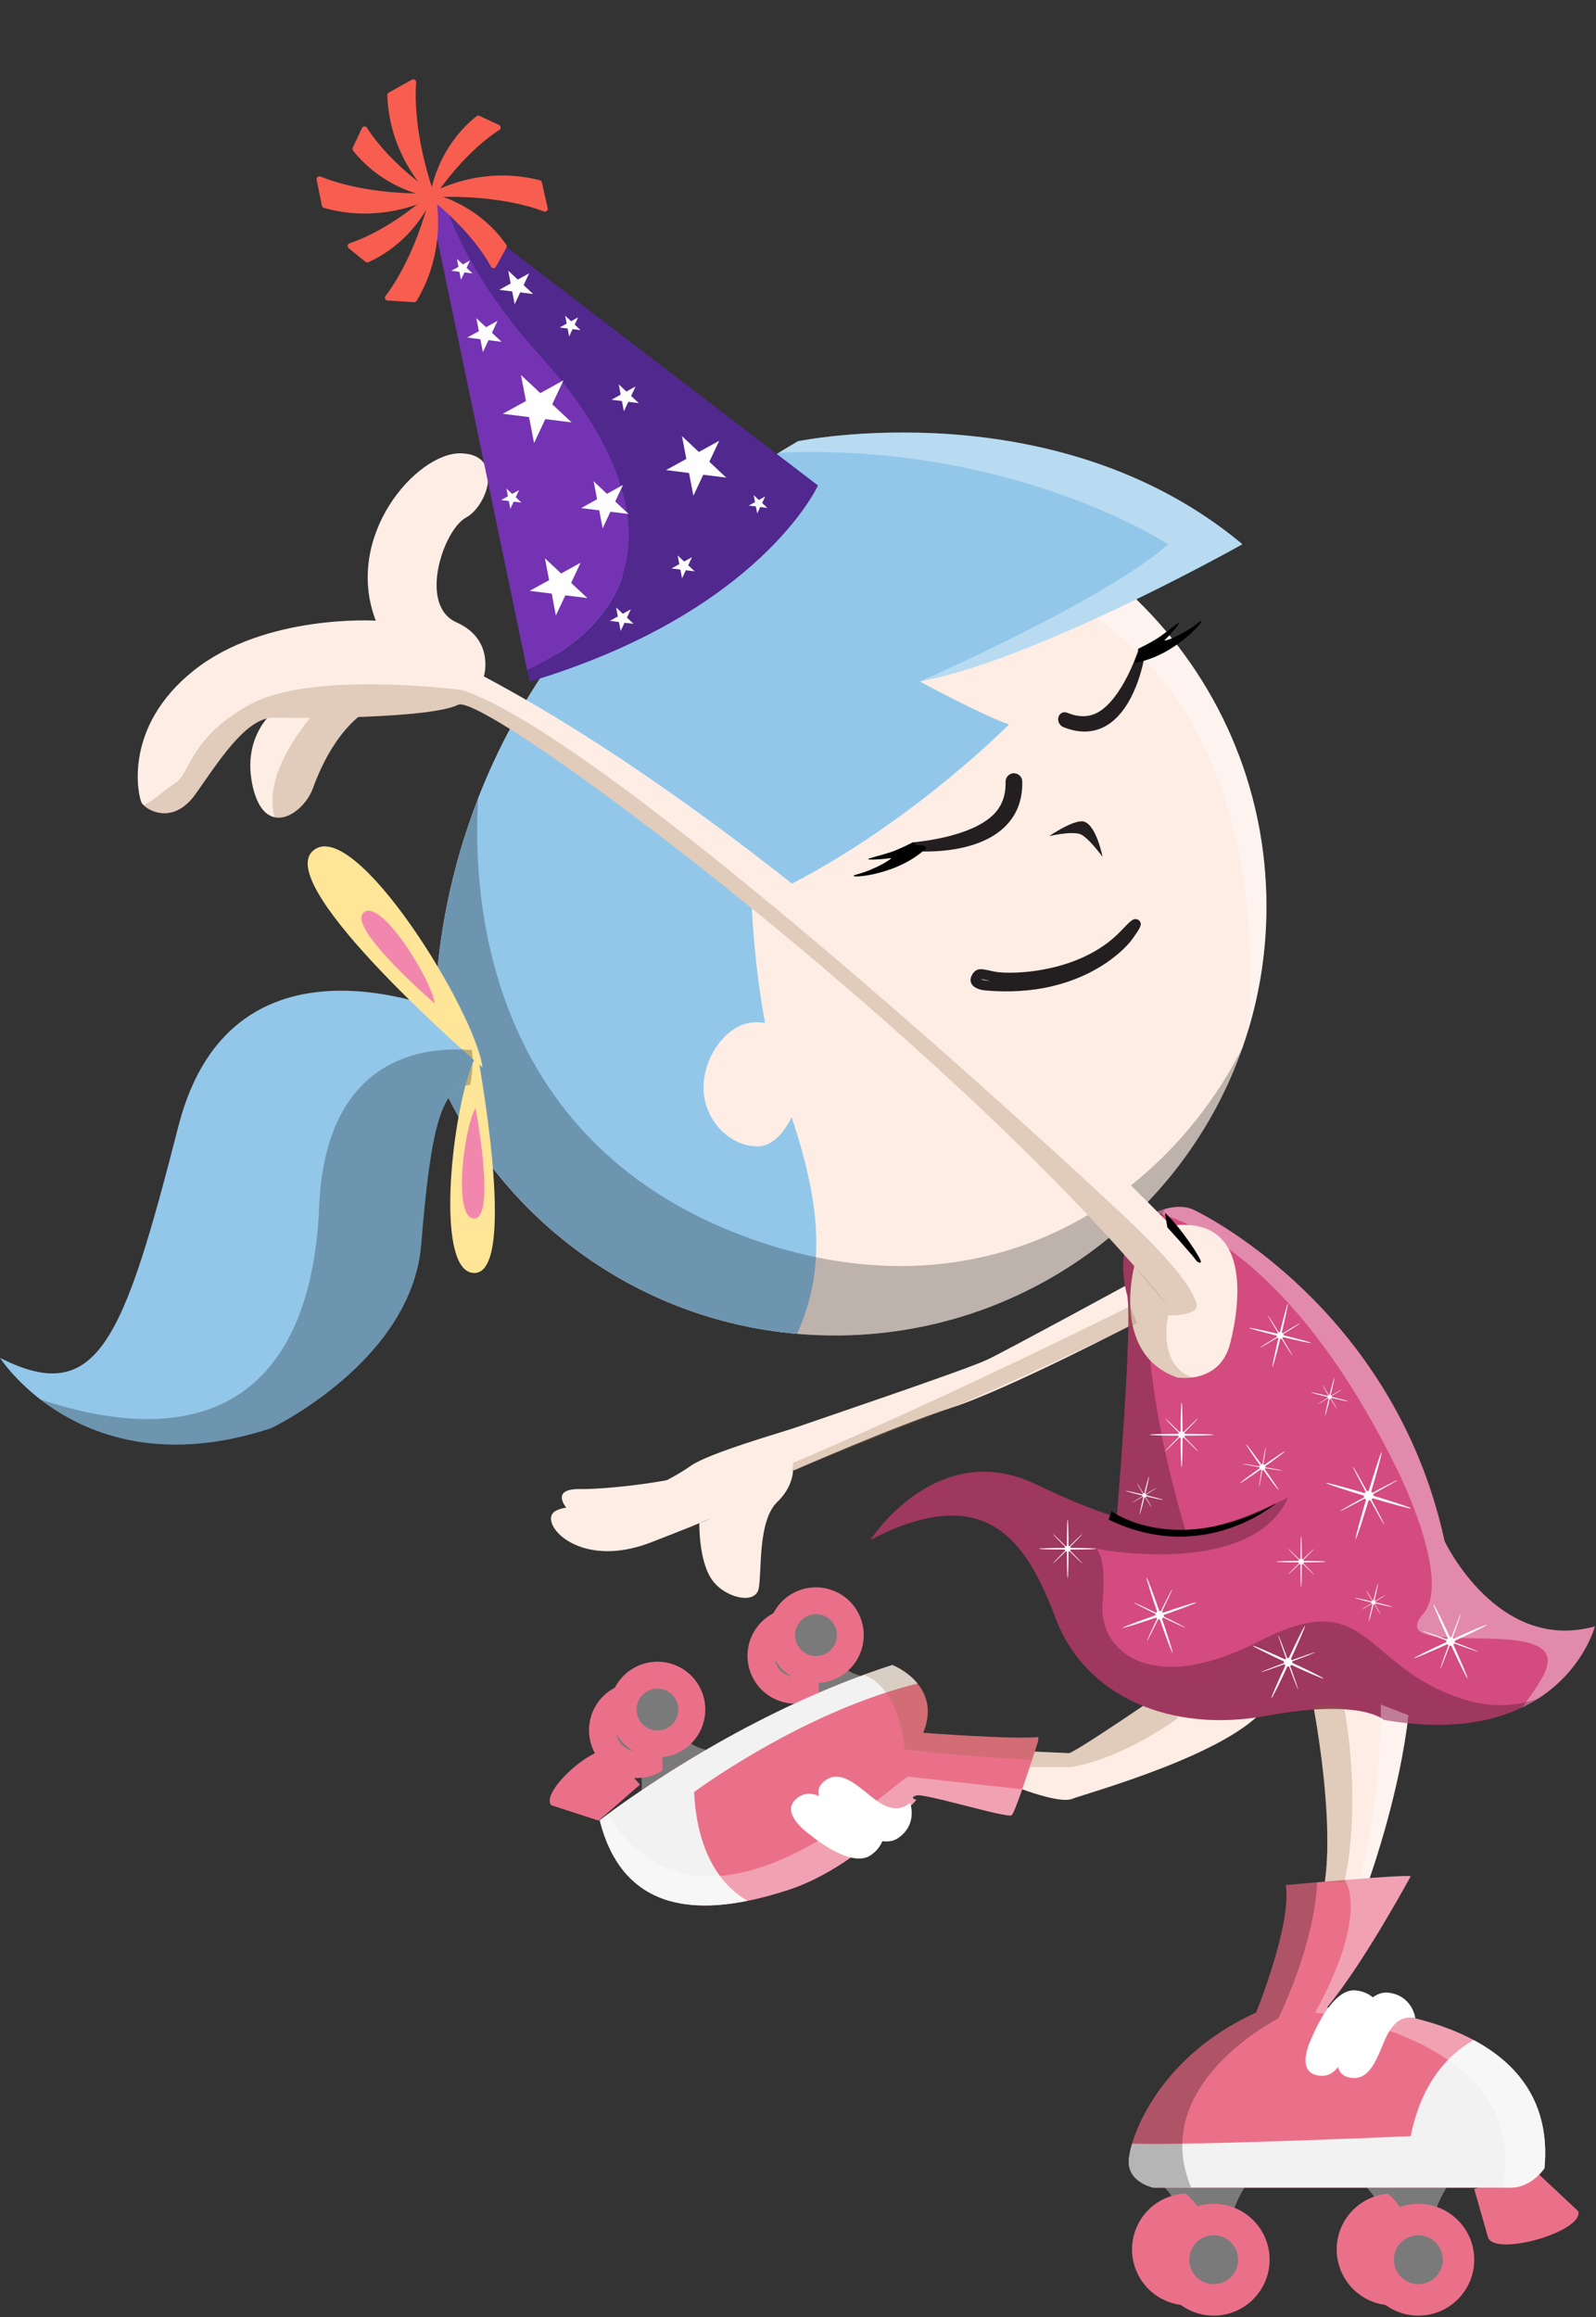 <?xml version="1.0" encoding="UTF-8"?> <svg xmlns="http://www.w3.org/2000/svg" width="310" height="450" viewBox="0 0 310 450" fill="none"><rect x="0" y="0" width="310" height="450" fill="#333333" stroke="none"/><g clip-path="url(#clip0_16_555)"><path d="M124.13 351.29C125.22 346.63 124.63 341.59 122.49 337.3L125.92 335.22C126.02 337.85 127.32 340.41 129.38 342.06C131.44 343.7 134.22 344.4 136.81 343.91L124.12 351.29H124.13Z" fill="#7A7A7A"></path><path d="M154.53 337.02C155.62 332.36 155.03 327.32 152.89 323.03L156.32 320.95C156.42 323.58 157.72 326.14 159.78 327.79C161.84 329.43 164.62 330.13 167.21 329.64L154.52 337.02H154.53Z" fill="#7A7A7A"></path><path d="M146.07 325.53C143.89 320.88 145.89 315.35 150.53 313.17C155.18 310.99 160.71 312.99 162.89 317.63C165.07 322.28 163.07 327.81 158.43 329.99C153.78 332.17 148.25 330.17 146.07 325.53Z" fill="#EA7089"></path><path d="M150.8 323.31C149.85 321.28 150.72 318.86 152.75 317.9C154.78 316.95 157.2 317.82 158.16 319.85C159.11 321.88 158.24 324.3 156.21 325.26C154.18 326.21 151.76 325.34 150.8 323.31Z" fill="#7A7A7A"></path><path d="M115.29 339.98C113.11 335.33 115.11 329.8 119.75 327.62C124.4 325.44 129.93 327.44 132.11 332.08C134.29 336.73 132.29 342.26 127.65 344.44C123.01 346.62 117.47 344.62 115.29 339.98Z" fill="#EA7089"></path><path d="M120.02 337.76C119.07 335.73 119.94 333.31 121.97 332.35C124 331.4 126.42 332.27 127.38 334.3C128.33 336.33 127.46 338.75 125.43 339.71C123.4 340.66 120.98 339.79 120.02 337.76Z" fill="#7A7A7A"></path><path d="M128.14 347.28C129.23 342.62 128.64 337.58 126.5 333.29L129.93 331.21C130.03 333.84 131.33 336.4 133.39 338.05C135.45 339.69 138.23 340.39 140.82 339.9L128.13 347.28H128.14Z" fill="#7A7A7A"></path><path d="M158.53 333.02C159.62 328.36 159.03 323.32 156.89 319.03L160.32 316.95C160.42 319.58 161.72 322.14 163.78 323.79C165.84 325.43 168.62 326.13 171.21 325.64L158.52 333.02H158.53Z" fill="#7A7A7A"></path><path d="M107.07 350.61C104.74 347.94 116.51 337.68 118.84 340.35L124.3 346.61L116.28 353.59L107.07 350.6V350.61Z" fill="#EA7089"></path><path d="M150.07 321.53C147.89 316.88 149.89 311.35 154.53 309.17C159.18 306.99 164.71 308.99 166.89 313.63C169.07 318.27 167.07 323.81 162.43 325.99C157.78 328.17 152.25 326.17 150.07 321.53Z" fill="#EA7089"></path><path d="M154.81 319.3C153.86 317.27 154.73 314.85 156.76 313.89C158.79 312.93 161.21 313.81 162.17 315.84C163.12 317.87 162.25 320.29 160.22 321.25C158.19 322.2 155.77 321.33 154.81 319.3Z" fill="#7A7A7A"></path><path d="M119.29 335.97C117.11 331.32 119.11 325.79 123.75 323.61C128.4 321.43 133.93 323.43 136.11 328.07C138.29 332.72 136.29 338.25 131.65 340.43C127 342.61 121.47 340.61 119.29 335.97Z" fill="#EA7089"></path><path d="M124.02 333.75C123.07 331.72 123.94 329.3 125.97 328.34C128 327.39 130.42 328.26 131.38 330.29C132.33 332.32 131.46 334.74 129.43 335.7C127.4 336.65 124.98 335.78 124.02 333.75Z" fill="#7A7A7A"></path><path d="M306.55 429.44C307.69 433.42 290.14 438.43 289 434.45L286.34 425.12L298.29 421.71L306.55 429.45V429.44Z" fill="#EA7089"></path><path d="M277.6 420.51C274.13 424.9 272.25 430.52 272.39 436.12L267.73 436.61C268.93 433.78 268.83 430.42 267.47 427.66C266.11 424.9 263.5 422.78 260.52 422.01L277.61 420.51H277.6Z" fill="#7A7A7A"></path><path d="M238.35 420.51C234.88 424.9 233 430.52 233.14 436.12L228.48 436.61C229.68 433.78 229.58 430.42 228.22 427.66C226.86 424.9 224.25 422.78 221.27 422.01L238.36 420.51H238.35Z" fill="#7A7A7A"></path><path d="M234.899 446.902C240.441 444.607 243.072 438.254 240.777 432.713C238.482 427.172 232.129 424.54 226.588 426.836C221.046 429.131 218.415 435.484 220.71 441.025C223.005 446.566 229.358 449.198 234.899 446.902Z" fill="#EA7089"></path><path d="M230.74 441.62C233.363 441.62 235.49 439.493 235.49 436.87C235.49 434.247 233.363 432.12 230.74 432.12C228.117 432.12 225.99 434.247 225.99 436.87C225.99 439.493 228.117 441.62 230.74 441.62Z" fill="#7A7A7A"></path><path d="M280.836 440.194C282.666 434.482 279.52 428.368 273.808 426.538C268.097 424.707 261.983 427.853 260.152 433.565C258.322 439.277 261.468 445.391 267.179 447.221C272.891 449.052 279.005 445.906 280.836 440.194Z" fill="#EA7089"></path><path d="M270.48 441.62C273.103 441.62 275.23 439.493 275.23 436.87C275.23 434.247 273.103 432.12 270.48 432.12C267.857 432.12 265.73 434.247 265.73 436.87C265.73 439.493 267.857 441.62 270.48 441.62Z" fill="#7A7A7A"></path><path d="M282.6 422.51C279.13 426.9 277.25 432.52 277.39 438.12L272.73 438.61C273.93 435.78 273.83 432.42 272.47 429.66C271.11 426.9 268.5 424.78 265.52 424.01L282.61 422.51H282.6Z" fill="#7A7A7A"></path><path d="M243.35 422.51C239.88 426.9 238 432.52 238.14 438.12L233.48 438.61C234.68 435.78 234.58 432.42 233.22 429.66C231.86 426.9 229.25 424.78 226.27 424.01L243.36 422.51H243.35Z" fill="#7A7A7A"></path><path d="M235.74 449.73C241.738 449.73 246.6 444.868 246.6 438.87C246.6 432.872 241.738 428.01 235.74 428.01C229.742 428.01 224.88 432.872 224.88 438.87C224.88 444.868 229.742 449.73 235.74 449.73Z" fill="#EA7089"></path><path d="M235.74 443.62C238.363 443.62 240.49 441.493 240.49 438.87C240.49 436.247 238.363 434.12 235.74 434.12C233.117 434.12 230.99 436.247 230.99 438.87C230.99 441.493 233.117 443.62 235.74 443.62Z" fill="#7A7A7A"></path><path d="M275.49 449.73C281.488 449.73 286.35 444.868 286.35 438.87C286.35 432.872 281.488 428.01 275.49 428.01C269.492 428.01 264.63 432.872 264.63 438.87C264.63 444.868 269.492 449.73 275.49 449.73Z" fill="#EA7089"></path><path d="M275.49 443.62C278.113 443.62 280.24 441.493 280.24 438.87C280.24 436.247 278.113 434.12 275.49 434.12C272.867 434.12 270.74 436.247 270.74 438.87C270.74 441.493 272.867 443.62 275.49 443.62Z" fill="#7A7A7A"></path><path d="M245.99 331.37C239.24 340.62 210.74 348.37 208.24 349.37C206.29 350.15 200.86 348.35 198.55 347.51C197.89 347.28 197.49 347.12 197.49 347.12L200 341.77L200.74 340.19H200.98L207.66 340.49C209.41 339.99 225.24 329.12 225.24 329.12C225.24 329.12 225.36 329.09 225.58 329.04C228.69 328.27 252.3 322.72 245.99 331.37Z" fill="#FDEDE5"></path><path d="M201.66 337.37V338.07C201.66 338.07 201.39 338.91 200.98 340.2C200.83 340.68 200.65 341.22 200.46 341.8L200.14 342.78L200 343.2C199.54 344.6 199.03 346.11 198.55 347.51C197.64 350.11 196.81 352.29 196.49 352.54C195.66 353.2 179.49 348.2 177.99 348.7C176.49 349.2 177.99 349.56 177.99 349.56C177.99 349.56 166.49 362.7 153.16 367.04C150.64 367.86 147.95 368.62 145.21 369.17H145.2C133.42 371.55 120.68 370.16 116.49 353.54C116.49 353.54 117.03 353.11 118.06 352.34C123.63 348.2 143.48 334.14 167.77 325.28C169.59 324.61 171.45 323.97 173.32 323.37C173.32 323.37 176.18 324.48 178.21 326.97C179.95 329.1 181.09 332.23 179.32 336.54C179.32 336.54 196.66 337.87 201.66 337.37Z" fill="#EA7089"></path><path d="M172.09 328.72C152.03 335.22 134.82 348.04 134.82 348.04C135.19 355.78 137.3 360.92 139.83 364.33C141.57 366.68 143.51 368.19 145.2 369.17C133.42 371.55 120.68 370.16 116.49 353.54C116.49 353.54 117.03 353.11 118.06 352.34C123.63 348.2 143.48 334.14 167.77 325.28C169.59 324.61 171.45 323.97 173.32 323.37C173.32 323.37 176.18 324.48 178.21 326.97C176.15 327.48 174.1 328.07 172.09 328.72Z" fill="#F2F2F2"></path><path d="M171.45 353.44C171.45 353.44 173.07 357.6 169.11 360.32C165.15 363.04 157.19 356.21 157.19 356.21C157.19 356.21 151.57 352.34 154.49 349.53C157.41 346.72 160.68 349.59 163.74 352.11C166.79 354.63 169.2 355.34 171.46 353.44H171.45Z" fill="white"></path><path d="M176.76 350.12C176.76 350.12 178.38 354.28 174.42 357C170.46 359.72 162.5 352.89 162.5 352.89C162.5 352.89 156.88 349.02 159.8 346.21C162.72 343.4 165.99 346.28 169.05 348.79C172.1 351.31 174.51 352.02 176.77 350.12H176.76Z" fill="white"></path><path d="M273.56 333.11C271.97 347.59 266.63 363.07 266.04 364.73C266.01 364.82 265.99 364.87 265.99 364.87L261.46 365.51L261.13 365.56L257.24 366.12C257.27 365.93 257.3 365.75 257.32 365.56C257.32 365.52 257.34 365.47 257.34 365.43C258.89 354.27 256.29 337.82 255.07 331.12C254.72 329.23 254.49 328.12 254.49 328.12C254.49 328.12 273.49 307.12 273.99 324.12C274.07 326.98 273.91 330.02 273.56 333.11Z" fill="#FDEDE5"></path><path d="M109.98 292.78C109.98 292.78 106.82 289.11 112.65 289.2C118.48 289.28 133.82 287.51 139.65 284.69C145.48 281.87 144.15 286.79 142.4 287.79C140.65 288.79 117.15 294.96 116.9 294.96C116.65 294.96 109.98 292.79 109.98 292.79V292.78Z" fill="#FDEDE5"></path><g style="mix-blend-mode:multiply" opacity="0.25"><path d="M228.83 333.63C228.83 333.63 218.63 341.37 207.98 343.2H200L200.14 342.78L200.46 341.8C200.46 341.8 200.3 341.8 200 341.77C197.35 341.64 183.89 340.9 175.66 339.7C175.66 339.7 175.34 333.17 172.09 328.72C171.01 327.23 169.6 325.98 167.77 325.28C169.59 324.61 171.45 323.97 173.32 323.37C173.32 323.37 176.18 324.48 178.21 326.97C179.95 329.1 181.09 332.23 179.32 336.54C179.32 336.54 196.66 337.87 201.66 337.37V338.07C201.66 338.07 201.39 338.91 200.98 340.2L207.66 340.49C209.41 339.99 225.24 329.12 225.24 329.12C225.24 329.12 225.36 329.09 225.58 329.04L228.83 333.63Z" fill="#8C6239"></path></g><path d="M219.75 249.09C219.75 249.09 195.99 262.04 191.82 264.04C187.65 266.04 156.99 276.37 154.65 277.21C152.31 278.05 137.65 282.19 134.15 284.7C130.65 287.21 121.82 291.71 116.48 292.21C111.14 292.71 106.15 292.38 107.15 295.71C108.15 299.04 115.32 303.88 126.48 299.54C137.65 295.21 142.81 293.04 145.15 291.21C145.15 291.21 138.5 294.94 135.84 295.84C135.84 295.84 135.7 302.8 138.11 306.55C140.52 310.3 146.69 311.8 147.36 308.55C148.03 305.3 147.11 295.45 150.98 291.7C154.85 287.95 153.97 284.17 153.97 284.17C153.97 284.17 154.11 285.22 154.11 285.61C154.11 285.61 173.98 276.89 184.85 273.39C195.72 269.89 221.6 256.39 221.6 256.39L219.74 249.11L219.75 249.09Z" fill="#FDEDE5"></path><path d="M309.79 315.87C309.79 315.87 307.63 324.13 298.92 329.79C297.92 330.44 296.84 331.05 295.66 331.61C289.52 334.56 280.87 336.13 268.76 334.02C268.76 334.02 264.51 329.81 245.99 333.23C227.47 336.65 210.78 329.55 205.05 314.3C199.33 299.04 191.44 287.47 169.09 299.04C169.09 299.04 181.97 279.05 201.17 288.26C207.16 291.13 212.3 293.26 216.92 294.69C216.92 294.69 220.01 257.86 218.96 251.61C218.96 251.61 215.41 240.29 223.41 235.95C223.41 235.95 223.81 235.72 224.47 235.44C224.95 235.23 225.58 234.99 226.29 234.8C228.03 234.32 230.28 234.08 232.2 235.14C232.2 235.14 270.6 253.28 280.59 299.31C280.59 299.31 290.85 321.13 309.79 315.87Z" fill="#D34B7F"></path><g style="mix-blend-mode:overlay" opacity="0.35"><path d="M309.79 315.87C309.79 315.87 307.63 324.13 298.92 329.79C297.92 330.44 296.84 331.05 295.66 331.61C300.32 325.18 303.99 320.37 295.66 318.79C287.32 317.22 270.66 320.04 276.41 313.45C282.16 306.87 271.44 285.55 271.44 285.55C252.39 246.64 232.46 237.56 224.47 235.44C224.95 235.23 225.58 234.99 226.29 234.8C228.03 234.32 230.28 234.08 232.2 235.14C232.2 235.14 270.6 253.28 280.59 299.31C280.59 299.31 290.85 321.13 309.79 315.87Z" fill="white"></path></g><path d="M62.1 137.24C66.13 136.93 70.87 136.57 74.69 136.24C66.49 139.18 62.34 148.77 60.79 153.05C59.65 156.23 56.28 159.35 53.34 158.72C51.61 158.36 50.02 156.68 49.13 152.91C46.74 142.79 53.49 137.87 53.49 137.87C53.49 137.87 57.29 137.6 62.1 137.24Z" fill="#FDEDE5"></path><path d="M74.69 136.24C76.2 135.69 77.84 135.37 79.62 135.35C84.42 135.29 80.69 135.71 74.69 136.24Z" fill="#FDEDE5"></path><g style="mix-blend-mode:multiply" opacity="0.25"><path d="M62.1 137.24C66.13 136.93 70.87 136.57 74.69 136.24C66.49 139.18 62.34 148.77 60.79 153.05C59.65 156.23 56.28 159.35 53.34 158.72C51.15 151.02 57.9 141.95 62.1 137.24Z" fill="#8C6239"></path></g><path d="M74.69 136.24C76.2 135.69 77.84 135.37 79.62 135.35C84.42 135.29 80.69 135.71 74.69 136.24Z" fill="#FDEDE5"></path><path d="M245.99 176.04C245.99 184.37 244.76 192.42 242.47 200.01C242.13 201.15 241.76 202.27 241.37 203.39C229.98 235.98 198.82 259.37 162.16 259.37C159.68 259.37 157.23 259.26 154.81 259.05C123.33 256.33 96.83 236.32 84.98 208.62C84.76 207.08 81.76 183.6 92.87 155.08C100.34 135.87 114.21 114.38 139.62 95.75C146.79 93.76 154.35 92.7 162.16 92.7C183.36 92.7 202.73 100.53 217.49 113.44C218.59 114.39 219.66 115.38 220.71 116.4C236.31 131.53 245.99 152.66 245.99 176.04Z" fill="#FDEDE5"></path><g style="mix-blend-mode:multiply" opacity="0.25"><path d="M298.92 329.79C292.72 333.82 283.19 336.54 268.76 334.02C268.76 334.02 264.51 329.81 245.99 333.23C227.47 336.65 210.78 329.55 205.05 314.3C199.33 299.04 191.44 287.47 169.09 299.04C169.09 299.04 181.97 279.05 201.17 288.26C207.16 291.13 212.3 293.26 216.92 294.69C216.92 294.69 220.01 257.86 218.96 251.61C218.96 251.61 215.41 240.29 223.41 235.95C223.41 235.95 224.62 235.26 226.29 234.8C217.02 253.58 229.18 293.65 230.19 296.9C230.24 297.04 230.26 297.11 230.26 297.11C230.32 297.11 230.38 297.11 230.44 297.11C231.77 297.16 233.32 296.96 234.96 296.61C234.96 296.61 234.99 296.61 235.01 296.61C235.34 296.53 235.68 296.45 236.03 296.37C236.03 296.37 236.05 296.37 236.06 296.37C242.68 294.69 250.2 290.84 250.2 290.84C243.03 306.69 212.93 300.8 212.93 300.8C212.93 300.8 214.99 302.05 214.15 311.25C213.32 320.46 223.32 329.71 244.62 318.73C265.92 307.75 264.32 323.38 283.73 329.86C289.67 331.84 294.74 331.39 298.92 329.8V329.79Z" fill="black"></path></g><g style="mix-blend-mode:overlay" opacity="0.35"><path d="M242.47 200.01C243.89 181.49 243.11 141.01 212.93 120.08L217.49 113.44C218.59 114.39 219.66 115.38 220.71 116.4C236.31 131.53 245.99 152.66 245.99 176.04C245.99 184.37 244.76 192.42 242.47 200.01Z" fill="white"></path></g><path d="M178.69 132.36H178.66C178.66 132.36 190.99 139.03 195.99 140.69C195.99 140.69 173.66 163.36 145.99 175.36C145.99 175.36 146.36 186.76 148.6 198.64C148.02 198.57 147.41 198.54 146.78 198.54C141.38 198.54 136.65 205 136.65 211.25C136.65 217.5 141.73 222.65 147.13 222.65C149.89 222.65 152.18 220.2 153.77 216.96C156.57 225.53 159.02 234.73 158.48 244.15C158.2 249.07 157.1 254.06 154.81 259.04C123.33 256.32 96.83 236.31 84.98 208.61C84.76 207.07 81.76 183.59 92.87 155.07C100.34 135.86 114.21 114.37 139.62 95.74C143.25 93.07 147.13 90.46 151.25 87.93C152.48 87.18 153.72 86.43 154.99 85.69C154.99 85.69 204.99 75.36 241.32 105.69C241.32 105.69 232.48 110.68 220.71 116.39C207.58 122.76 190.83 130.07 178.69 132.35V132.36Z" fill="#92C7EA"></path><path d="M214.15 166.41C214.15 166.41 213 160.41 210.62 159.59C208.77 158.96 203.79 162.38 203.79 162.38C203.79 162.38 208.06 161.39 209.78 161.99C211.33 162.53 214.15 166.41 214.15 166.41Z" fill="#231F20"></path><g style="mix-blend-mode:multiply" opacity="0.25"><path d="M241.37 203.39C229.98 235.98 198.82 259.37 162.16 259.37C159.68 259.37 157.23 259.26 154.81 259.05C123.33 256.33 96.83 236.32 84.98 208.62C84.76 207.08 81.76 183.6 92.87 155.08C91.73 173.92 94.21 220.92 143.9 239.87C148.87 241.76 153.74 243.18 158.48 244.16C196.8 252.12 227.1 231.55 241.37 203.39Z" fill="black"></path></g><path d="M196.27 150.33C195.7 150.59 195.3 151.17 195.32 151.84C195.38 154.57 194.56 156.71 192.81 158.36C188.08 162.81 177.53 163.53 177.46 163.6C177.03 164.01 177.01 164.14 176.66 164.57C176.09 165.26 177.05 165.24 177.94 165.31C178.4 165.35 189.23 166.17 195.02 160.72C197.45 158.44 198.64 155.43 198.56 151.77C198.54 150.87 197.8 150.17 196.9 150.18C196.67 150.18 196.46 150.23 196.27 150.32V150.33Z" fill="#231F20"></path><path d="M205.84 138.78C206.18 138.37 206.75 138.21 207.31 138.44C209.58 139.35 211.54 139.32 213.29 138.33C218.02 135.65 221 126.59 221.01 126.5C221.14 125.71 220.88 125.92 221.64 126.14C222.4 126.36 222.39 126.9 222.26 127.7C222.19 128.11 220.58 137.71 214.79 140.99C212.37 142.36 209.59 142.44 206.55 141.22C205.8 140.92 205.37 140.06 205.58 139.29C205.63 139.1 205.72 138.93 205.83 138.79L205.84 138.78Z" fill="#231F20"></path><path d="M174.05 165.12C172.48 165.77 170.33 166.25 168.92 166.7C167.5 167.16 171.81 166.87 172.87 166.66C173.94 166.45 170.1 168.87 166.48 169.81C162.99 170.72 173.88 170.53 179.9 164.72C179.62 163.78 177.64 164.58 177.44 163.53C176.47 164.03 175.31 164.59 174.04 165.11L174.05 165.12Z" fill="black"></path><path d="M224.38 124.24C225.84 123.37 227.51 121.94 228.73 121.08C229.95 120.22 227.13 123.49 226.32 124.22C225.51 124.95 229.75 123.33 232.68 121C235.5 118.76 228.81 127.35 220.55 128.69C219.97 127.91 221.8 126.8 221.08 126.01C222.06 125.53 223.2 124.94 224.38 124.24Z" fill="black"></path><path d="M204.31 191.56C200.33 192.49 196.01 192.76 191.47 192.37C190.83 192.31 189.27 192.08 188.71 191.08C188.45 190.61 188.45 190.08 188.7 189.56C188.89 189.18 189.24 188.47 190.07 188.28C190.61 188.15 191.18 188.28 192.13 188.48C192.48 188.56 192.89 188.65 193.39 188.74C194.74 189 199.21 189.15 204.41 187.93C208.27 187.03 213.71 185.05 217.75 180.77C219.61 178.8 219.96 178.61 220.32 178.52C220.71 178.43 221.18 178.6 221.4 178.94C221.78 179.52 221.74 179.95 219.67 182.73C219.47 182.99 214.77 189.1 204.3 191.55L204.31 191.56ZM190.55 190.2C190.81 190.31 191.25 190.41 191.63 190.45C191.87 190.47 192.11 190.49 192.34 190.51C192.11 190.46 191.9 190.42 191.72 190.38C191.26 190.28 190.79 190.18 190.58 190.17C190.58 190.18 190.57 190.2 190.56 190.21L190.55 190.2Z" fill="#231F20"></path><path d="M227.47 238.05C208.96 219.18 149.63 160.99 93.99 131.37C93.99 131.37 96.16 124.2 88.66 120.87C81.16 117.54 86.16 102.87 90.49 100.54C94.82 98.2 97.99 88.2 89.49 88.04C80.99 87.87 66.66 104.04 72.99 120.54C72.99 120.54 51.49 119.2 37.66 130.2C23.82 141.2 26.82 154.54 27.49 155.87C27.57 156.03 27.71 156.21 27.92 156.4C29.41 157.86 34.02 159.79 37.99 154.2C42.49 147.87 47.82 139.2 53.32 139.37C58.82 139.54 83.66 139.54 88.99 136.87C94.06 134.33 176.45 195.82 220.33 245.9C220.33 245.9 215.72 263 228.64 267.52C228.64 267.52 229.92 267.74 231.6 267.52H231.61C234.07 267.19 237.36 265.91 238.74 261.62C238.74 261.62 246.61 235.55 227.47 238.05ZM220.35 245.92C222.64 248.53 224.82 251.1 226.88 253.64L220.35 245.92Z" fill="#FDEDE5"></path><path d="M91.32 210.7C85.66 211.04 83.66 219.04 81.81 241.7C79.97 264.37 52.66 277.37 52.66 277.37C30.66 284.63 15.99 278.09 7.85 271.8C2.7 267.83 0.16 263.96 0 263.71C18.99 273.37 23.99 260.36 34.66 218.7C45.32 177.04 88.99 197.37 88.99 197.37C90.7 199.2 91.42 201.64 91.68 203.94C92.07 207.5 91.32 210.7 91.32 210.7Z" fill="#92C7EA"></path><path d="M299.99 421.12C299.99 421.12 297.49 424.87 293.49 424.87H223.99C223.99 424.87 219.24 423.87 219.24 419.87C219.24 419.1 219.44 417.87 219.9 416.32C221.82 409.89 228.29 398.01 243.99 390.87C243.99 390.87 250.99 373.62 249.74 366.12C249.74 366.12 252.33 365.87 255.84 365.57C255.86 365.57 255.88 365.57 255.9 365.57C256.36 365.53 256.84 365.49 257.34 365.44C258.58 365.34 259.9 365.22 261.22 365.12C262.85 364.98 264.49 364.85 266.04 364.75C269.74 364.47 272.91 364.29 274.01 364.38C274.01 364.38 264.99 381.13 257.74 389.88C257.74 389.88 273.9 389.61 286.26 396.23C294.59 400.68 301.2 408.25 299.99 421.13V421.12Z" fill="#EA7089"></path><path d="M299.99 421.12C299.99 421.12 297.49 424.87 293.49 424.87H223.99C223.99 424.87 219.24 423.87 219.24 419.87C219.24 419.1 219.44 417.87 219.9 416.32C231.94 416.73 274.01 414.87 274.01 414.87C275.42 407.77 278.3 403.1 281.25 400.07C282.99 398.27 284.76 397.04 286.26 396.22C294.59 400.67 301.2 408.24 299.99 421.12Z" fill="#F2F2F2"></path><path d="M93.72 207.33C93.72 207.33 52.94 172.27 60.76 165.26C68.72 158.11 92.41 196.56 93.72 207.33Z" fill="#FFE597"></path><path d="M84.44 194.89C84.44 194.89 67.35 180.2 70.62 177.25C73.96 174.26 83.88 190.37 84.44 194.89Z" fill="#F287AE"></path><path d="M92.73 204.64C92.73 204.64 100.65 246.75 92.29 247.23C83.78 247.71 88.18 212 92.73 204.64Z" fill="#FFE597"></path><path d="M92.38 215.21C92.38 215.21 96.37 236.41 92.16 236.65C87.88 236.89 90.09 218.91 92.38 215.21Z" fill="#F287AE"></path><path d="M266.74 290.75C266.59 291.25 266.07 291.53 265.57 291.38C265.07 291.23 264.79 290.71 264.94 290.21C265.09 289.71 265.61 289.43 266.11 289.58C266.61 289.73 266.89 290.25 266.74 290.75Z" fill="white"></path><path d="M266.08 290.56C264.69 295.22 263.45 298.97 263.31 298.93C263.17 298.89 264.19 295.08 265.59 290.41C266.99 285.74 268.22 282 268.36 282.04C268.5 282.08 267.48 285.89 266.08 290.56Z" fill="white"></path><path d="M265.76 290.73C270.33 292.1 274.07 293.09 274.11 292.96C274.15 292.83 270.48 291.61 265.9 290.24C261.33 288.87 257.59 287.88 257.55 288.01C257.51 288.14 261.18 289.36 265.76 290.73Z" fill="white"></path><path d="M265.9 290.6C268.99 288.93 271.47 287.52 271.44 287.46C271.4 287.39 268.87 288.69 265.78 290.36C262.69 292.03 260.21 293.44 260.24 293.5C260.28 293.57 262.81 292.27 265.91 290.6H265.9Z" fill="white"></path><path d="M265.71 290.55C264.04 287.46 262.74 284.92 262.81 284.89C262.88 284.85 264.28 287.33 265.95 290.42C267.62 293.51 268.92 296.05 268.86 296.08C268.79 296.12 267.39 293.64 265.72 290.55H265.71Z" fill="white"></path><path d="M282.51 318.44C282.7 318.86 282.51 319.36 282.1 319.56C281.68 319.75 281.18 319.56 280.98 319.14C280.79 318.72 280.98 318.22 281.39 318.02C281.81 317.83 282.31 318.02 282.5 318.43L282.51 318.44Z" fill="white"></path><path d="M281.96 318.69C283.78 322.65 285.16 325.9 285.04 325.96C284.93 326.01 283.36 322.84 281.54 318.88C279.72 314.92 278.34 311.67 278.46 311.61C278.57 311.56 280.14 314.73 281.96 318.69Z" fill="white"></path><path d="M281.84 319C285.72 317.22 288.83 315.68 288.78 315.57C288.73 315.45 285.54 316.81 281.65 318.59C277.77 320.37 274.66 321.91 274.71 322.02C274.76 322.13 277.95 320.78 281.84 319Z" fill="white"></path><path d="M281.86 318.83C282.96 315.88 283.79 313.47 283.73 313.45C283.67 313.43 282.73 315.8 281.63 318.75C280.53 321.7 279.7 324.11 279.76 324.13C279.82 324.15 280.76 321.78 281.86 318.83Z" fill="white"></path><path d="M281.7 318.9C278.75 317.81 276.38 316.87 276.4 316.8C276.42 316.74 278.83 317.57 281.78 318.67C284.73 319.76 287.1 320.7 287.08 320.77C287.06 320.83 284.65 320 281.7 318.9Z" fill="white"></path><path d="M230.18 278.65C230.18 279.02 229.88 279.32 229.51 279.32C229.14 279.32 228.84 279.02 228.84 278.65C228.84 278.28 229.14 277.98 229.51 277.98C229.88 277.98 230.18 278.28 230.18 278.65Z" fill="white"></path><path d="M229.69 278.65C229.69 282.14 229.61 284.96 229.51 284.96C229.41 284.96 229.33 282.13 229.33 278.65C229.33 275.17 229.41 272.34 229.51 272.34C229.61 272.34 229.69 275.17 229.69 278.65Z" fill="white"></path><path d="M229.5 278.83C232.92 278.83 235.69 278.75 235.69 278.65C235.69 278.55 232.92 278.47 229.5 278.47C226.08 278.47 223.31 278.55 223.31 278.65C223.31 278.75 226.08 278.83 229.5 278.83Z" fill="white"></path><path d="M229.57 278.72C231.35 276.94 232.76 275.47 232.72 275.43C232.68 275.39 231.21 276.8 229.43 278.58C227.65 280.36 226.24 281.83 226.27 281.87C226.31 281.91 227.78 280.5 229.56 278.72H229.57Z" fill="white"></path><path d="M229.43 278.72C227.65 276.94 226.24 275.47 226.28 275.43C226.32 275.39 227.79 276.8 229.57 278.58C231.35 280.36 232.76 281.83 232.73 281.87C232.69 281.91 231.22 280.5 229.44 278.72H229.43Z" fill="white"></path><path d="M226.01 313.42C226.16 313.85 225.93 314.32 225.5 314.47C225.07 314.62 224.6 314.39 224.45 313.96C224.3 313.53 224.53 313.06 224.96 312.91C225.39 312.76 225.86 312.99 226.01 313.42Z" fill="white"></path><path d="M225.44 313.62C226.83 317.66 227.87 320.97 227.75 321.01C227.63 321.05 226.41 317.81 225.01 313.76C223.62 309.72 222.58 306.41 222.7 306.37C222.82 306.33 224.04 309.58 225.44 313.62Z" fill="white"></path><path d="M225.3 313.9C229.26 312.53 232.44 311.33 232.4 311.21C232.36 311.09 229.11 312.11 225.15 313.47C221.19 314.84 218 316.04 218.04 316.16C218.08 316.28 221.33 315.26 225.29 313.9H225.3Z" fill="white"></path><path d="M225.34 313.74C226.69 310.96 227.74 308.69 227.68 308.66C227.62 308.63 226.48 310.86 225.12 313.63C223.77 316.41 222.72 318.68 222.78 318.71C222.84 318.74 223.98 316.51 225.34 313.74Z" fill="white"></path><path d="M225.18 313.8C222.4 312.45 220.18 311.3 220.2 311.24C220.23 311.18 222.5 312.23 225.28 313.58C228.06 314.93 230.28 316.08 230.26 316.13C230.23 316.19 227.96 315.14 225.18 313.79V313.8Z" fill="white"></path><path d="M249.29 259.52C249.2 259.88 248.84 260.1 248.48 260.02C248.12 259.93 247.9 259.57 247.98 259.21C248.07 258.85 248.43 258.63 248.79 258.71C249.15 258.8 249.37 259.16 249.29 259.52Z" fill="white"></path><path d="M248.82 259.41C248 262.8 247.25 265.53 247.15 265.5C247.05 265.48 247.64 262.71 248.46 259.32C249.28 255.93 250.03 253.2 250.13 253.23C250.23 253.25 249.64 256.02 248.82 259.41Z" fill="white"></path><path d="M248.6 259.54C251.92 260.35 254.64 260.92 254.66 260.82C254.68 260.72 252.01 259.99 248.69 259.18C245.37 258.37 242.65 257.8 242.63 257.9C242.61 258 245.28 258.73 248.6 259.54Z" fill="white"></path><path d="M248.69 259.45C250.84 258.14 252.56 257.04 252.53 256.99C252.5 256.94 250.74 257.97 248.59 259.28C246.44 260.59 244.72 261.69 244.75 261.74C244.78 261.79 246.54 260.76 248.69 259.45Z" fill="white"></path><path d="M248.56 259.42C247.25 257.27 246.23 255.5 246.27 255.48C246.32 255.45 247.42 257.17 248.73 259.32C250.04 261.47 251.07 263.24 251.02 263.26C250.97 263.29 249.87 261.57 248.56 259.42Z" fill="white"></path><path d="M258.66 271.39C258.61 271.61 258.39 271.74 258.17 271.69C257.95 271.64 257.82 271.42 257.87 271.2C257.92 270.98 258.14 270.85 258.36 270.9C258.58 270.95 258.71 271.17 258.66 271.39Z" fill="white"></path><path d="M258.38 271.32C257.89 273.36 257.44 274.99 257.38 274.98C257.32 274.97 257.67 273.3 258.17 271.27C258.66 269.23 259.11 267.6 259.17 267.61C259.23 267.62 258.88 269.29 258.38 271.32Z" fill="white"></path><path d="M258.24 271.4C260.24 271.88 261.87 272.23 261.88 272.17C261.89 272.11 260.29 271.67 258.29 271.19C256.29 270.71 254.66 270.36 254.65 270.42C254.64 270.48 256.24 270.92 258.24 271.4Z" fill="white"></path><path d="M258.3 271.35C259.59 270.56 260.62 269.9 260.61 269.87C260.59 269.84 259.53 270.46 258.24 271.25C256.95 272.04 255.91 272.7 255.93 272.72C255.95 272.75 257.01 272.13 258.3 271.34V271.35Z" fill="white"></path><path d="M258.22 271.33C257.43 270.04 256.82 268.98 256.84 268.96C256.87 268.94 257.53 269.97 258.32 271.27C259.11 272.56 259.72 273.62 259.7 273.64C259.67 273.66 259.01 272.62 258.22 271.33Z" fill="white"></path><path d="M253.25 303.3C253.25 303.59 253.01 303.83 252.72 303.83C252.43 303.83 252.19 303.59 252.19 303.3C252.19 303.01 252.43 302.77 252.72 302.77C253.01 302.77 253.25 303.01 253.25 303.3Z" fill="white"></path><path d="M252.86 303.3C252.86 306.02 252.8 308.23 252.72 308.23C252.64 308.23 252.58 306.02 252.58 303.3C252.58 300.58 252.64 298.37 252.72 298.37C252.8 298.37 252.86 300.58 252.86 303.3Z" fill="white"></path><path d="M252.72 303.44C255.39 303.44 257.55 303.38 257.55 303.3C257.55 303.22 255.39 303.16 252.72 303.16C250.05 303.16 247.89 303.22 247.89 303.3C247.89 303.38 250.05 303.44 252.72 303.44Z" fill="white"></path><path d="M252.78 303.35C254.17 301.96 255.27 300.81 255.24 300.78C255.21 300.75 254.06 301.85 252.67 303.24C251.28 304.63 250.18 305.78 250.21 305.81C250.24 305.84 251.39 304.74 252.78 303.35Z" fill="white"></path><path d="M252.67 303.35C251.28 301.96 250.18 300.81 250.21 300.78C250.24 300.75 251.39 301.85 252.78 303.24C254.17 304.63 255.27 305.78 255.24 305.81C255.21 305.84 254.06 304.74 252.67 303.35Z" fill="white"></path><path d="M250.95 323.17C250.76 323.58 250.27 323.76 249.85 323.57C249.44 323.38 249.26 322.89 249.45 322.47C249.64 322.05 250.13 321.88 250.55 322.07C250.96 322.26 251.14 322.75 250.95 323.17Z" fill="white"></path><path d="M250.41 322.91C248.61 326.79 247.06 329.89 246.94 329.84C246.83 329.79 248.2 326.6 250 322.72C251.8 318.84 253.35 315.74 253.47 315.79C253.58 315.84 252.21 319.03 250.41 322.91Z" fill="white"></path><path d="M250.11 323.02C253.91 324.79 257.04 326.13 257.09 326.01C257.14 325.9 254.1 324.37 250.3 322.61C246.5 320.84 243.37 319.5 243.32 319.62C243.27 319.73 246.31 321.26 250.11 323.02Z" fill="white"></path><path d="M250.25 322.93C253.15 321.87 255.48 320.96 255.46 320.9C255.44 320.84 253.07 321.65 250.17 322.71C247.27 323.77 244.94 324.68 244.96 324.74C244.98 324.8 247.35 323.99 250.25 322.93Z" fill="white"></path><path d="M250.09 322.86C249.03 319.96 248.22 317.59 248.28 317.57C248.34 317.55 249.25 319.88 250.31 322.78C251.37 325.68 252.18 328.05 252.12 328.07C252.06 328.09 251.15 325.76 250.09 322.86Z" fill="white"></path><path d="M207.98 300.78C207.98 301.11 207.71 301.38 207.38 301.38C207.05 301.38 206.78 301.11 206.78 300.78C206.78 300.45 207.05 300.18 207.38 300.18C207.71 300.18 207.98 300.45 207.98 300.78Z" fill="white"></path><path d="M207.54 300.78C207.54 303.91 207.47 306.44 207.38 306.44C207.29 306.44 207.22 303.91 207.22 300.78C207.22 297.65 207.29 295.12 207.38 295.12C207.47 295.12 207.54 297.66 207.54 300.78Z" fill="white"></path><path d="M207.38 300.95C210.45 300.95 212.93 300.88 212.93 300.79C212.93 300.7 210.45 300.63 207.38 300.63C204.31 300.63 201.83 300.7 201.83 300.79C201.83 300.88 204.32 300.95 207.38 300.95Z" fill="white"></path><path d="M207.44 300.84C209.04 299.24 210.3 297.92 210.27 297.89C210.24 297.86 208.91 299.12 207.32 300.72C205.72 302.32 204.46 303.64 204.49 303.67C204.52 303.7 205.85 302.44 207.44 300.84Z" fill="white"></path><path d="M207.31 300.84C205.71 299.24 204.45 297.92 204.48 297.89C204.51 297.86 205.84 299.12 207.43 300.72C209.03 302.32 210.29 303.64 210.26 303.67C210.23 303.7 208.9 302.44 207.31 300.84Z" fill="white"></path><path d="M245.68 284.62C245.87 284.88 245.8 285.25 245.54 285.43C245.28 285.62 244.91 285.56 244.73 285.29C244.54 285.03 244.61 284.66 244.87 284.48C245.13 284.29 245.5 284.36 245.68 284.62Z" fill="white"></path><path d="M245.33 284.87C247.08 287.33 248.44 289.36 248.37 289.41C248.3 289.46 246.82 287.51 245.07 285.05C243.32 282.59 241.96 280.55 242.03 280.5C242.1 280.45 243.58 282.4 245.32 284.86L245.33 284.87Z" fill="white"></path><path d="M245.3 285.09C247.71 283.38 249.63 281.93 249.58 281.86C249.53 281.79 247.53 283.12 245.12 284.84C242.71 286.55 240.79 288 240.84 288.07C240.89 288.14 242.89 286.81 245.3 285.09Z" fill="white"></path><path d="M245.29 284.97C245.65 282.82 245.91 281.07 245.86 281.06C245.81 281.06 245.48 282.79 245.12 284.94C244.76 287.09 244.5 288.84 244.54 288.85C244.59 288.85 244.92 287.12 245.28 284.97H245.29Z" fill="white"></path><path d="M245.19 285.04C243.04 284.68 241.3 284.34 241.31 284.3C241.31 284.25 243.07 284.51 245.22 284.88C247.37 285.24 249.11 285.58 249.1 285.62C249.1 285.67 247.34 285.41 245.2 285.05L245.19 285.04Z" fill="white"></path><g style="mix-blend-mode:multiply" opacity="0.25"><path d="M91.32 210.7C85.66 211.04 83.66 219.04 81.81 241.7C79.97 264.37 52.66 277.37 52.66 277.37C30.66 284.63 15.99 278.09 7.85 271.8C42.71 283.31 60.57 268.13 61.99 234.39C63.23 204.89 82.72 203.16 91.68 203.94C92.07 207.5 91.32 210.7 91.32 210.7Z" fill="black"></path></g><path d="M222.67 290.52C222.62 290.74 222.4 290.87 222.18 290.82C221.96 290.77 221.83 290.55 221.88 290.33C221.93 290.11 222.15 289.98 222.37 290.03C222.59 290.08 222.72 290.3 222.67 290.52Z" fill="white"></path><path d="M222.38 290.45C221.89 292.49 221.44 294.12 221.38 294.11C221.32 294.1 221.67 292.43 222.17 290.4C222.66 288.36 223.11 286.73 223.17 286.74C223.23 286.75 222.88 288.42 222.38 290.45Z" fill="white"></path><path d="M222.25 290.53C224.25 291.01 225.88 291.36 225.89 291.3C225.9 291.24 224.3 290.8 222.3 290.32C220.3 289.84 218.67 289.49 218.66 289.55C218.65 289.61 220.25 290.05 222.25 290.53Z" fill="white"></path><path d="M222.3 290.47C223.59 289.68 224.62 289.02 224.61 288.99C224.59 288.96 223.53 289.58 222.24 290.37C220.95 291.16 219.91 291.82 219.93 291.84C219.95 291.87 221.01 291.25 222.3 290.46V290.47Z" fill="white"></path><path d="M222.22 290.45C221.43 289.16 220.82 288.1 220.84 288.08C220.87 288.06 221.53 289.09 222.32 290.39C223.11 291.68 223.72 292.74 223.7 292.76C223.67 292.78 223.01 291.74 222.22 290.45Z" fill="white"></path><path d="M267.17 311.3C267.12 311.52 266.9 311.65 266.68 311.6C266.46 311.55 266.33 311.33 266.38 311.11C266.43 310.89 266.65 310.76 266.87 310.81C267.09 310.86 267.22 311.08 267.17 311.3Z" fill="white"></path><path d="M266.88 311.23C266.39 313.27 265.94 314.9 265.88 314.89C265.82 314.88 266.17 313.21 266.67 311.18C267.16 309.14 267.61 307.51 267.67 307.52C267.73 307.53 267.38 309.2 266.88 311.23Z" fill="white"></path><path d="M266.75 311.31C268.75 311.79 270.38 312.14 270.39 312.08C270.4 312.02 268.8 311.58 266.8 311.1C264.8 310.62 263.17 310.27 263.16 310.33C263.15 310.39 264.75 310.83 266.75 311.31Z" fill="white"></path><path d="M266.81 311.25C268.1 310.46 269.13 309.8 269.12 309.77C269.1 309.74 268.04 310.36 266.75 311.15C265.46 311.94 264.42 312.6 264.44 312.62C264.46 312.65 265.52 312.03 266.81 311.24V311.25Z" fill="white"></path><path d="M266.72 311.23C265.93 309.94 265.32 308.88 265.34 308.86C265.37 308.84 266.03 309.87 266.82 311.17C267.61 312.46 268.22 313.52 268.2 313.54C268.17 313.56 267.51 312.52 266.72 311.23Z" fill="white"></path><path d="M268.66 391.53C268.66 391.53 268.12 387.1 263.35 386.57C258.58 386.04 254.77 395.82 254.77 395.82C254.77 395.82 251.64 401.88 255.54 402.98C259.44 404.08 260.97 400 262.48 396.34C263.98 392.68 265.78 390.92 268.66 391.53Z" fill="white"></path><path d="M274.91 391.96C274.91 391.96 274.37 387.53 269.6 387C264.83 386.47 261.02 396.25 261.02 396.25C261.02 396.25 257.89 402.31 261.79 403.41C265.69 404.51 267.22 400.43 268.73 396.77C270.23 393.11 272.03 391.35 274.91 391.96Z" fill="white"></path><path d="M215.91 293.51C215.91 293.51 228.12 302.6 247.89 291.94C247.89 291.94 233.83 304.13 215.33 295.12L215.91 293.51Z" fill="black"></path><g style="mix-blend-mode:multiply" opacity="0.25"><path d="M249.74 366.12C249.74 366.12 252.33 365.87 255.84 365.57C255.84 365.88 255.78 376.12 248.28 392.04C248.28 392.04 222.92 404.74 231.37 424.87H223.99C223.99 424.87 219.24 423.87 219.24 419.87C219.24 419.1 219.44 417.87 219.9 416.32C221.82 409.89 228.29 398.01 243.99 390.87C243.99 390.87 250.99 373.62 249.74 366.12Z" fill="black"></path></g><g style="mix-blend-mode:multiply" opacity="0.25"><path d="M261.22 365.11C261.19 365.26 261.16 365.41 261.13 365.56H255.9C256.36 365.52 256.84 365.48 257.34 365.43C258.89 354.27 256.29 337.82 255.07 331.12C257.16 330.94 259.49 331.05 261.13 331.97C261.13 331.97 264.54 348.94 261.22 365.11Z" fill="#8C6239"></path></g><g style="mix-blend-mode:multiply" opacity="0.25"><path d="M226.88 255.48C225.02 266.08 231.61 267.51 231.61 267.51L231.6 267.52C229.92 267.74 228.64 267.52 228.64 267.52C215.72 263 220.33 245.9 220.33 245.9C176.45 195.82 94.06 134.33 88.99 136.87C83.66 139.54 58.82 139.54 53.32 139.37C47.82 139.2 42.49 147.87 37.99 154.2C34.02 159.79 29.41 157.86 27.92 156.4C30.05 155.42 32.3 153.11 33.99 152.12C36.99 150.37 36.62 143.39 48.62 136.79C60.62 130.18 89.72 134.02 89.72 134.02C117.96 143.16 207.99 226.37 218.66 236.49C229.33 246.6 231.74 250.87 232.41 253.24C233.08 255.6 226.88 255.48 226.88 255.48Z" fill="#8C6239"></path></g><path d="M226.74 238.37C226.74 238.37 231.68 243.79 232.46 244.95C232.46 244.95 233.32 245.62 233.24 244.95C233.16 244.28 229.48 238.53 226.28 235.53L226.74 238.36V238.37Z" fill="black"></path><g style="mix-blend-mode:multiply" opacity="0.25"><path d="M219.55 253.67C219.55 253.67 185.46 270.76 153.98 284.15L154.12 285.59C154.12 285.59 176.16 276.79 184.86 273.37C193.56 269.95 220.84 256.99 220.84 256.99L219.55 253.67Z" fill="#8C6239"></path></g><g style="mix-blend-mode:overlay" opacity="0.35"><path d="M241.32 105.7C241.32 105.7 232.48 110.69 220.71 116.4C207.58 122.77 190.83 130.08 178.69 132.36C179.79 131.87 215.28 116.2 226.88 105.7C226.88 105.7 196.84 85.93 151.25 87.94C152.48 87.19 153.72 86.44 154.99 85.7C154.99 85.7 204.99 75.37 241.32 105.7Z" fill="white"></path></g><g style="mix-blend-mode:overlay" opacity="0.35"><path d="M299.99 421.12C299.99 421.12 297.49 424.87 293.49 424.87H291.83C294.18 413.02 288.65 405.19 281.25 400.07C270.38 392.55 255.46 390.87 255.46 390.87C264.65 374.15 262.31 367.16 261.46 365.51C261.32 365.24 261.22 365.11 261.22 365.11L264.25 364.35C268.51 348.57 268.2 331.05 268.2 331.05L273.56 333.11C271.97 347.59 266.63 363.07 266.04 364.73C269.74 364.46 272.91 364.28 274.01 364.37C274.01 364.37 264.99 381.12 257.74 389.87C257.74 389.87 273.9 389.6 286.26 396.22C294.59 400.67 301.2 408.24 299.99 421.12Z" fill="white"></path></g><g style="mix-blend-mode:overlay" opacity="0.35"><path d="M198.55 347.51C197.64 350.11 196.81 352.29 196.49 352.54C195.66 353.2 179.49 348.2 177.99 348.7C176.49 349.2 177.99 349.56 177.99 349.56C177.99 349.56 166.49 362.7 153.16 367.04C150.64 367.86 147.95 368.62 145.21 369.17H145.2C133.42 371.55 120.68 370.16 116.49 353.54C116.49 353.54 117.03 353.11 118.06 352.34C124.04 362.06 131.87 364.94 139.83 364.33C157.23 362.98 175.32 344.93 176.47 345.06C178.2 345.25 198.55 347.51 198.55 347.51Z" fill="white"></path></g></g><path d="M105.114 69.257C93.788 56.819 88.539 45.992 86.104 38.561L82.773 36.013L102.399 130.17C131.54 116.457 124.955 91.049 105.114 69.257Z" fill="#7433B3"></path><path d="M86.109 38.57C88.539 45.992 93.788 56.819 105.119 69.266C124.955 91.049 131.54 116.457 102.404 130.179L102.869 132.398C147.734 118.934 158.878 94.289 158.878 94.289L86.109 38.57Z" fill="#50288E"></path><path d="M83.635 38.637C80.057 40.309 72.253 43.008 62.926 40.378C62.723 40.322 62.564 40.151 62.524 39.941L61.506 34.913C61.416 34.475 61.845 34.124 62.256 34.291C64.716 35.306 71.835 37.737 83.374 37.583C83.969 37.572 84.171 38.38 83.635 38.637Z" fill="#F75E50"></path><path d="M83.408 38.247C79.968 37.547 73.519 35.448 68.589 29.262C68.458 29.099 68.427 28.861 68.524 28.672L70.31 24.873C70.495 24.476 71.054 24.438 71.285 24.815C72.529 26.8 76.155 31.818 83.835 37.249C84.327 37.594 84.006 38.374 83.413 38.256L83.408 38.247Z" fill="#F75E50"></path><path d="M84.098 37.62C87.488 38.532 93.801 41.037 98.328 47.514C98.455 47.691 98.459 47.92 98.361 48.109L96.34 51.788C96.127 52.177 95.572 52.178 95.364 51.778C94.241 49.718 90.942 44.483 83.606 38.582C83.132 38.206 83.504 37.457 84.094 37.611L84.098 37.62Z" fill="#F75E50"></path><path d="M83.879 38.706C82.367 41.876 78.768 47.627 71.575 50.92C71.379 51.011 71.154 50.978 70.982 50.848L67.728 48.202C67.384 47.92 67.484 47.382 67.908 47.241C70.141 46.514 75.881 44.2 83.011 38.061C83.467 37.673 84.14 38.165 83.884 38.715L83.879 38.706Z" fill="#F75E50"></path><path d="M83.619 37.455C84.306 34.01 86.366 27.549 92.535 22.583C92.698 22.451 92.936 22.42 93.121 22.508L96.928 24.265C97.326 24.45 97.363 25.009 96.986 25.24C95.005 26.494 90.014 30.152 84.616 37.859C84.272 38.351 83.496 38.039 83.614 37.446L83.619 37.455Z" fill="#F75E50"></path><path d="M83.201 37.673C80.511 34.779 75.569 28.171 75.231 18.49C75.227 18.284 75.338 18.075 75.52 17.98L80.005 15.477C80.391 15.264 80.868 15.558 80.834 16.003C80.619 18.646 80.48 26.173 84.135 37.116C84.329 37.685 83.617 38.115 83.206 37.682L83.201 37.673Z" fill="#F75E50"></path><path d="M84.183 37.229C87.719 35.476 95.451 32.594 104.847 35.003C105.05 35.059 105.213 35.217 105.254 35.427L106.386 40.429C106.485 40.863 106.065 41.232 105.645 41.07C103.167 40.111 95.987 37.85 84.454 38.279C83.854 38.303 83.638 37.491 84.174 37.234L84.183 37.229Z" fill="#F75E50"></path><path d="M84.65 37.968C85.336 41.851 85.902 50.085 80.932 58.412C80.829 58.593 80.621 58.702 80.405 58.687L75.289 58.365C74.848 58.341 74.606 57.832 74.884 57.479C76.502 55.374 80.706 49.123 83.563 37.946C83.714 37.371 84.544 37.388 84.65 37.968Z" fill="#F75E50"></path><path d="M105.843 108.425L108.993 111.38L112.77 109.292L110.94 113.206L114.086 116.151L109.809 115.622L107.975 119.527L107.159 115.284L102.882 114.755L106.659 112.667L105.843 108.425Z" fill="#FEFEFE"></path><path d="M101.189 72.832L104.945 76.35L109.448 73.86L107.265 78.513L111.02 82.03L105.917 81.401L103.734 86.054L102.762 81.003L97.654 80.365L102.162 77.883L101.189 72.832Z" fill="#FEFEFE"></path><path d="M115.308 93.474L117.894 95.903L121.009 94.185L119.497 97.401L122.092 99.825L118.569 99.388L117.058 102.604L116.392 99.115L112.869 98.677L115.974 96.963L115.308 93.474Z" fill="#FEFEFE"></path><path d="M132.462 84.703L135.747 87.783L139.697 85.606L137.778 89.681L141.063 92.762L136.599 92.204L134.681 96.28L133.829 91.859L129.364 91.301L133.305 89.128L132.462 84.703Z" fill="#FEFEFE"></path><path d="M131.624 107.872L132.886 109.051L134.403 108.213L133.674 109.784L134.936 110.962L133.219 110.75L132.476 112.316L132.158 110.622L130.435 110.4L131.951 109.562L131.624 107.872Z" fill="#FEFEFE"></path><path d="M120.182 74.646L121.664 76.045L123.448 75.055L122.587 76.904L124.073 78.289L122.047 78.04L121.186 79.889L120.798 77.884L118.772 77.636L120.556 76.646L120.182 74.646Z" fill="#FEFEFE"></path><path d="M98.37 94.887L99.479 95.926L100.818 95.192L100.173 96.569L101.282 97.608L99.775 97.424L99.121 98.806L98.838 97.312L97.327 97.119L98.657 96.39L98.37 94.887Z" fill="#FEFEFE"></path><path d="M146.384 96.155L147.4 97.104L148.621 96.432L148.029 97.689L149.045 98.638L147.662 98.47L147.079 99.722L146.808 98.361L145.434 98.188L146.655 97.516L146.384 96.155Z" fill="#FEFEFE"></path><path d="M92.522 61.791L94.4 63.549L96.643 62.309L95.556 64.633L97.433 66.392L94.884 66.07L93.797 68.394L93.304 65.878L90.755 65.557L93.011 64.321L92.522 61.791Z" fill="#FEFEFE"></path><path d="M109.775 61.312L110.926 62.386L112.287 61.629L111.629 63.048L112.766 64.118L111.218 63.921L110.551 65.344L110.254 63.8L108.696 63.608L110.072 62.855L109.775 61.312Z" fill="#FEFEFE"></path><path d="M98.714 52.571L100.564 54.298L102.784 53.081L101.706 55.378L103.555 57.105L101.043 56.787L99.964 59.084L99.486 56.595L96.978 56.286L99.193 55.06L98.714 52.571Z" fill="#FEFEFE"></path><path d="M88.751 50.273L89.907 51.357L91.296 50.585L90.624 52.022L91.78 53.106L90.209 52.91L89.537 54.347L89.235 52.794L87.659 52.588L89.053 51.826L88.751 50.273Z" fill="#FEFEFE"></path><path d="M119.677 117.982L120.973 119.201L122.525 118.344L121.769 119.952L123.069 121.157L121.305 120.945L120.559 122.549L120.217 120.809L118.457 120.583L120.01 119.727L119.677 117.982Z" fill="#FEFEFE"></path><defs><clipPath id="clip0_16_555"><rect width="309.79" height="365.73" fill="white" transform="translate(0 84)"></rect></clipPath></defs></svg> 